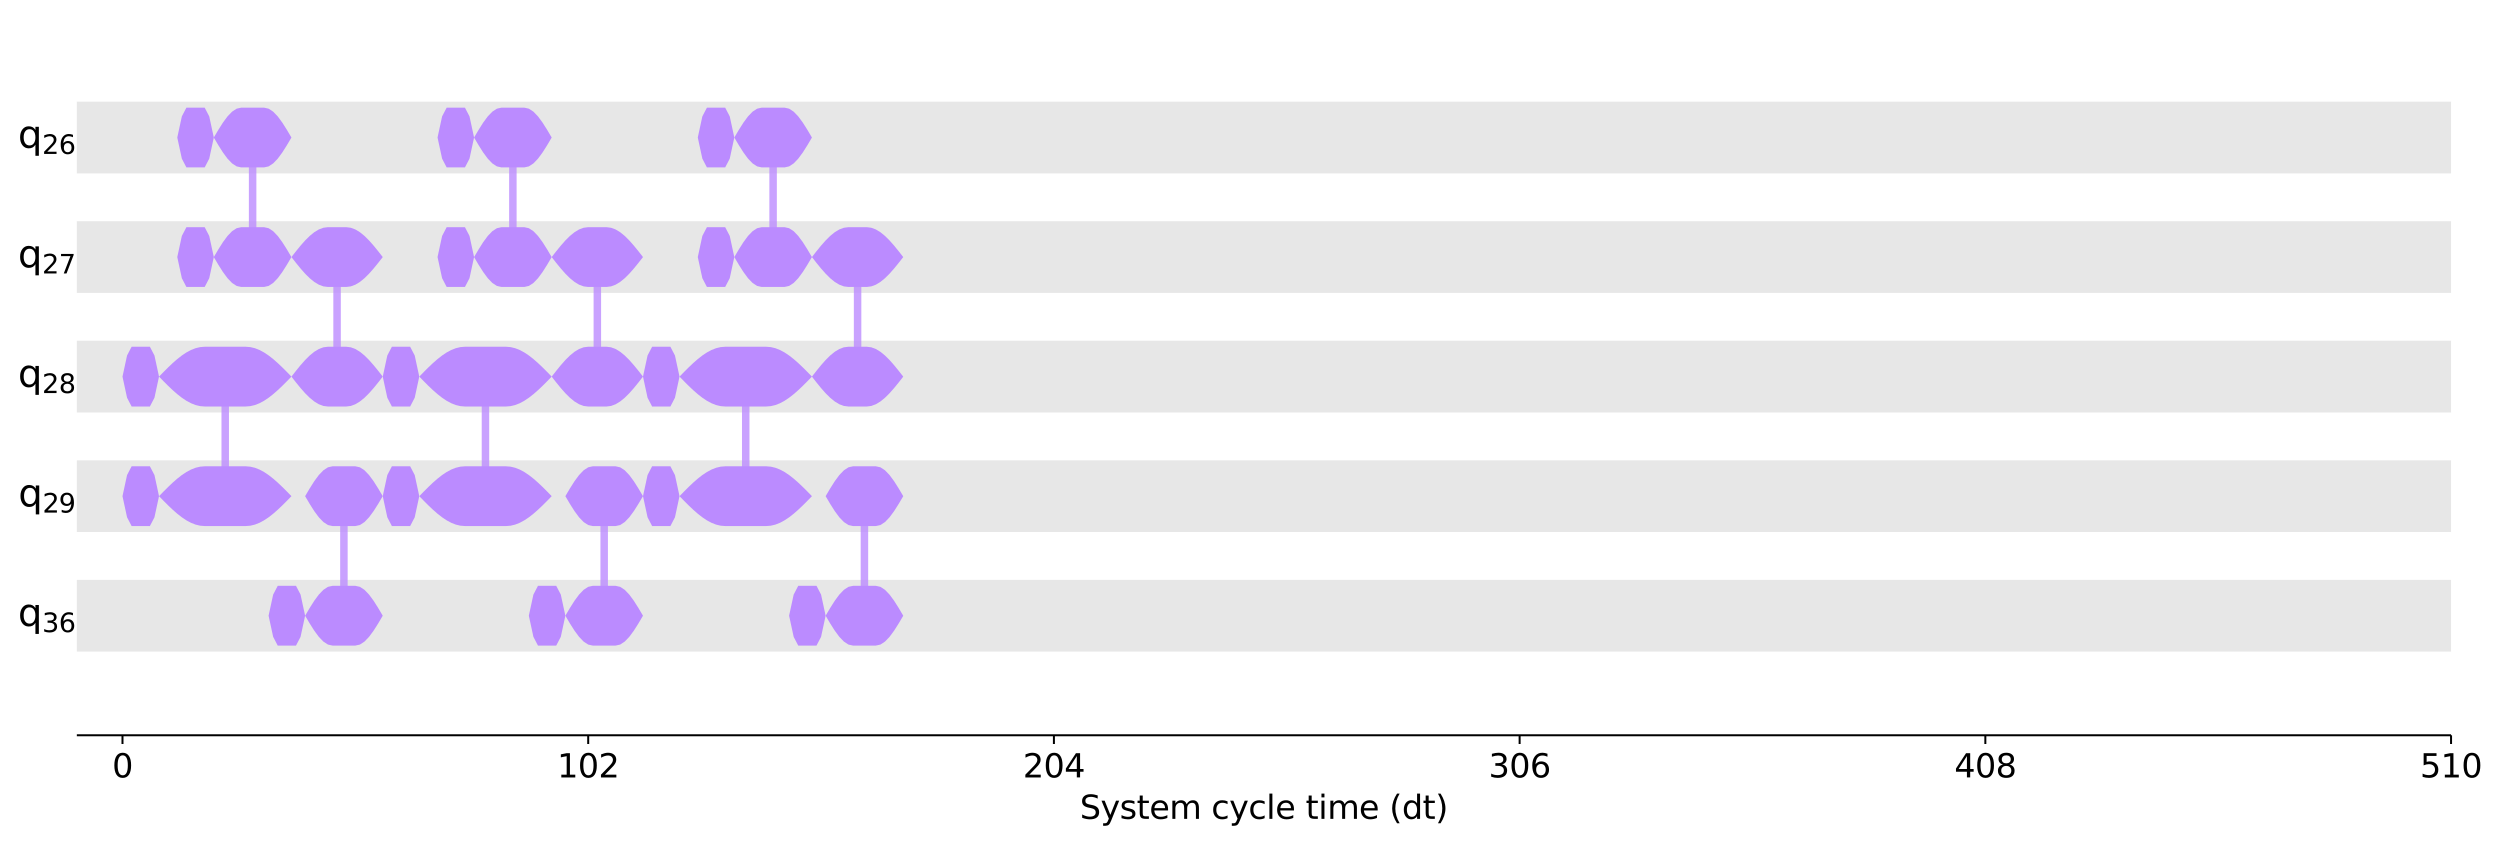 <?xml version="1.0" encoding="UTF-8"?><!DOCTYPE svg  PUBLIC '-//W3C//DTD SVG 1.1//EN'  'http://www.w3.org/Graphics/SVG/1.1/DTD/svg11.dtd'><svg width="1000.6pt" height="337.64pt" version="1.1" viewBox="0 0 1000.6 337.64" xmlns="http://www.w3.org/2000/svg" xmlns:xlink="http://www.w3.org/1999/xlink"><defs><style type="text/css">*{stroke-linejoin: round; stroke-linecap: butt}</style></defs><path d="m0 337.64h1000.6v-337.64h-1000.6z" fill="#ffffff"/><path d="m30.75 294.28h950.26v-287.08h-950.26z" fill="#ffffff"/><path d="m30.75 69.401h950.26v-28.708h-950.26z" clip-path="url(#47ce1046fd0)" fill="#dddddd" fill-opacity=".7"/><path d="m30.75 117.25h950.26v-28.708h-950.26z" clip-path="url(#47ce1046fd0)" fill="#dddddd" fill-opacity=".7"/><path d="m30.75 165.09h950.26v-28.708h-950.26z" clip-path="url(#47ce1046fd0)" fill="#dddddd" fill-opacity=".7"/><path d="m30.75 212.94h950.26v-28.708h-950.26z" clip-path="url(#47ce1046fd0)" fill="#dddddd" fill-opacity=".7"/><path d="m30.75 260.79h950.26v-28.708h-950.26z" clip-path="url(#47ce1046fd0)" fill="#dddddd" fill-opacity=".7"/><defs><path id="6c15e5cd190" d="m0 0v3.5" stroke="#000000" stroke-width=".8"/></defs><use x="49.024" y="294.28" stroke="#000000" stroke-width=".8" xlink:href="#6c15e5cd190"/><g transform="translate(44.889 311.16) scale(.13 -.13)"><defs><path id="DejaVuSans-30" transform="scale(.016)" d="m2034 4250q-487 0-733-480-245-479-245-1442 0-959 245-1439 246-480 733-480 491 0 736 480 246 480 246 1439 0 963-246 1442-245 480-736 480zm0 500q785 0 1199-621 414-620 414-1801 0-1178-414-1799-414-620-1199-620-784 0-1198 620-414 621-414 1799 0 1181 414 1801 414 621 1198 621z"/></defs><use xlink:href="#DejaVuSans-30"/></g><use x="235.421" y="294.28" stroke="#000000" stroke-width=".8" xlink:href="#6c15e5cd190"/><g transform="translate(223.01 311.16) scale(.13 -.13)"><defs><path id="DejaVuSans-31" transform="scale(.016)" d="m794 531h1031v3560l-1122-225v575l1116 225h631v-4135h1031v-531h-2687v531z"/><path id="DejaVuSans-32" transform="scale(.016)" d="m1228 531h2203v-531h-2962v531q359 372 979 998 621 627 780 809 303 340 423 576 121 236 121 464 0 372-261 606-261 235-680 235-297 0-627-103-329-103-704-313v638q381 153 712 231 332 78 607 78 725 0 1156-363 431-362 431-968 0-288-108-546-107-257-392-607-78-91-497-524-418-433-1181-1211z"/></defs><use xlink:href="#DejaVuSans-31"/><use transform="translate(63.623)" xlink:href="#DejaVuSans-30"/><use transform="translate(127.25)" xlink:href="#DejaVuSans-32"/></g><use x="421.818" y="294.28" stroke="#000000" stroke-width=".8" xlink:href="#6c15e5cd190"/><g transform="translate(409.41 311.16) scale(.13 -.13)"><defs><path id="DejaVuSans-34" transform="scale(.016)" d="m2419 4116-1594-2491h1594v2491zm-166 550h794v-3041h666v-525h-666v-1100h-628v1100h-2106v609l1940 2957z"/></defs><use xlink:href="#DejaVuSans-32"/><use transform="translate(63.623)" xlink:href="#DejaVuSans-30"/><use transform="translate(127.25)" xlink:href="#DejaVuSans-34"/></g><use x="608.215" y="294.28" stroke="#000000" stroke-width=".8" xlink:href="#6c15e5cd190"/><g transform="translate(595.81 311.16) scale(.13 -.13)"><defs><path id="DejaVuSans-33" transform="scale(.016)" d="m2597 2516q453-97 707-404 255-306 255-756 0-690-475-1069-475-378-1350-378-293 0-604 58t-642 174v609q262-153 574-231 313-78 654-78 593 0 904 234t311 681q0 413-289 645-289 233-804 233h-544v519h569q465 0 712 186t247 536q0 359-255 551-254 193-729 193-260 0-557-57-297-56-653-174v562q360 100 674 150t592 50q719 0 1137-327 419-326 419-882 0-388-222-655t-631-370z"/><path id="DejaVuSans-36" transform="scale(.016)" d="m2113 2584q-425 0-674-291-248-290-248-796 0-503 248-796 249-292 674-292t673 292q248 293 248 796 0 506-248 796-248 291-673 291zm1253 1979v-575q-238 112-480 171-242 60-480 60-625 0-955-422-329-422-376-1275 184 272 462 417 279 145 613 145 703 0 1111-427 408-426 408-1160 0-719-425-1154-425-434-1131-434-810 0-1238 620-428 621-428 1799 0 1106 525 1764t1409 658q238 0 480-47t505-140z"/></defs><use xlink:href="#DejaVuSans-33"/><use transform="translate(63.623)" xlink:href="#DejaVuSans-30"/><use transform="translate(127.25)" xlink:href="#DejaVuSans-36"/></g><use x="794.612" y="294.28" stroke="#000000" stroke-width=".8" xlink:href="#6c15e5cd190"/><g transform="translate(782.21 311.16) scale(.13 -.13)"><defs><path id="DejaVuSans-38" transform="scale(.016)" d="m2034 2216q-450 0-708-241-257-241-257-662 0-422 257-663 258-241 708-241t709 242q260 243 260 662 0 421-258 662-257 241-711 241zm-631 268q-406 100-633 378-226 279-226 679 0 559 398 884 399 325 1092 325 697 0 1094-325t397-884q0-400-227-679-226-278-629-378 456-106 710-416 255-309 255-755 0-679-414-1042-414-362-1186-362-771 0-1186 362-414 363-414 1042 0 446 256 755 257 310 713 416zm-231 997q0-362 226-565 227-203 636-203 407 0 636 203 230 203 230 565 0 363-230 566-229 203-636 203-409 0-636-203-226-203-226-566z"/></defs><use xlink:href="#DejaVuSans-34"/><use transform="translate(63.623)" xlink:href="#DejaVuSans-30"/><use transform="translate(127.25)" xlink:href="#DejaVuSans-38"/></g><use x="981.009" y="294.28" stroke="#000000" stroke-width=".8" xlink:href="#6c15e5cd190"/><g transform="translate(968.6 311.16) scale(.13 -.13)"><defs><path id="DejaVuSans-35" transform="scale(.016)" d="m691 4666h2478v-532h-1900v-1143q137 47 274 70 138 23 276 23 781 0 1237-428 457-428 457-1159 0-753-469-1171-469-417-1322-417-294 0-599 50-304 50-629 150v635q281-153 581-228t634-75q541 0 856 284 316 284 316 772 0 487-316 771-315 285-856 285-253 0-505-56-251-56-513-175v2344z"/></defs><use xlink:href="#DejaVuSans-35"/><use transform="translate(63.623)" xlink:href="#DejaVuSans-31"/><use transform="translate(127.25)" xlink:href="#DejaVuSans-30"/></g><g transform="translate(432.21 327.74) scale(.13 -.13)"><defs><path id="DejaVuSans-53" transform="scale(.016)" d="m3425 4513v-616q-359 172-678 256-319 85-616 85-515 0-795-200t-280-569q0-310 186-468 186-157 705-254l381-78q706-135 1042-474t336-907q0-679-455-1029-454-350-1332-350-331 0-705 75-373 75-773 222v650q384-215 753-325 369-109 725-109 540 0 834 212 294 213 294 607 0 343-211 537t-692 291l-385 75q-706 140-1022 440-315 300-315 835 0 619 436 975t1201 356q329 0 669-60 341-59 697-177z"/><path id="DejaVuSans-79" transform="scale(.016)" d="m2059-325q-243-625-475-815-231-191-618-191h-460v481h338q237 0 368 113 132 112 291 531l103 262-1415 3444h609l1094-2737 1094 2737h609l-1538-3825z"/><path id="DejaVuSans-73" transform="scale(.016)" d="m2834 3397v-544q-243 125-506 187-262 63-544 63-428 0-642-131t-214-394q0-200 153-314t616-217l197-44q612-131 870-370t258-667q0-488-386-773-386-284-1061-284-281 0-586 55t-642 164v594q319-166 628-249 309-82 613-82 406 0 624 139 219 139 219 392 0 234-158 359-157 125-692 241l-200 47q-534 112-772 345-237 233-237 639 0 494 350 762 350 269 994 269 318 0 599-47 282-46 519-140z"/><path id="DejaVuSans-74" transform="scale(.016)" d="m1172 4494v-994h1184v-447h-1184v-1900q0-428 117-550t477-122h590v-481h-590q-666 0-919 248-253 249-253 905v1900h-422v447h422v994h578z"/><path id="DejaVuSans-65" transform="scale(.016)" d="m3597 1894v-281h-2644q38-594 358-905t892-311q331 0 642 81t618 244v-544q-310-131-635-200t-659-69q-838 0-1327 487-489 488-489 1320 0 859 464 1363 464 505 1252 505 706 0 1117-455 411-454 411-1235zm-575 169q-6 471-264 752-258 282-683 282-481 0-770-272t-333-766l2050 4z"/><path id="DejaVuSans-6d" transform="scale(.016)" d="m3328 2828q216 388 516 572t706 184q547 0 844-383 297-382 297-1088v-2113h-578v2094q0 503-179 746-178 244-543 244-447 0-707-297-259-296-259-809v-1978h-578v2094q0 506-178 748t-550 242q-441 0-701-298-259-298-259-808v-1978h-578v3500h578v-544q197 322 472 475t653 153q382 0 649-194 267-193 395-562z"/><path id="DejaVuSans-63" transform="scale(.016)" d="m3122 3366v-538q-244 135-489 202t-495 67q-560 0-870-355-309-354-309-995t309-996q310-354 870-354 250 0 495 67t489 202v-532q-241-112-499-168-257-57-548-57-791 0-1257 497-465 497-465 1341 0 856 470 1346 471 491 1290 491 265 0 518-55 253-54 491-163z"/><path id="DejaVuSans-6c" transform="scale(.016)" d="m603 4863h575v-4863h-575v4863z"/><path id="DejaVuSans-69" transform="scale(.016)" d="m603 3500h575v-3500h-575v3500zm0 1363h575v-729h-575v729z"/><path id="DejaVuSans-28" transform="scale(.016)" d="m1984 4856q-418-718-622-1422-203-703-203-1425 0-721 205-1429t620-1424h-500q-468 735-701 1444t-233 1409q0 697 231 1403 232 707 703 1444h500z"/><path id="DejaVuSans-64" transform="scale(.016)" d="m2906 2969v1894h575v-4863h-575v525q-181-312-458-464-276-152-664-152-634 0-1033 506-398 507-398 1332t398 1331q399 506 1033 506 388 0 664-152 277-151 458-463zm-1959-1222q0-634 261-995t717-361 718 361q263 361 263 995t-263 995q-262 361-718 361t-717-361-261-995z"/><path id="DejaVuSans-29" transform="scale(.016)" d="m513 4856h500q468-737 701-1444 233-706 233-1403 0-700-233-1409t-701-1444h-500q415 716 620 1424t205 1429q0 722-205 1425-205 704-620 1422z"/></defs><use xlink:href="#DejaVuSans-53"/><use transform="translate(63.477)" xlink:href="#DejaVuSans-79"/><use transform="translate(122.66)" xlink:href="#DejaVuSans-73"/><use transform="translate(174.76)" xlink:href="#DejaVuSans-74"/><use transform="translate(213.96)" xlink:href="#DejaVuSans-65"/><use transform="translate(275.49)" xlink:href="#DejaVuSans-6d"/><use transform="translate(372.9)" xlink:href="#DejaVuSans-20"/><use transform="translate(404.69)" xlink:href="#DejaVuSans-63"/><use transform="translate(459.67)" xlink:href="#DejaVuSans-79"/><use transform="translate(518.85)" xlink:href="#DejaVuSans-63"/><use transform="translate(573.83)" xlink:href="#DejaVuSans-6c"/><use transform="translate(601.61)" xlink:href="#DejaVuSans-65"/><use transform="translate(663.13)" xlink:href="#DejaVuSans-20"/><use transform="translate(694.92)" xlink:href="#DejaVuSans-74"/><use transform="translate(734.13)" xlink:href="#DejaVuSans-69"/><use transform="translate(761.91)" xlink:href="#DejaVuSans-6d"/><use transform="translate(859.33)" xlink:href="#DejaVuSans-65"/><use transform="translate(920.85)" xlink:href="#DejaVuSans-20"/><use transform="translate(952.64)" xlink:href="#DejaVuSans-28"/><use transform="translate(991.65)" xlink:href="#DejaVuSans-64"/><use transform="translate(1055.1)" xlink:href="#DejaVuSans-74"/><use transform="translate(1094.3)" xlink:href="#DejaVuSans-29"/></g><path d="m101.11 102.89v-47.847" clip-path="url(#47ce1046fd0)" fill="none" stroke="#bb8bff" stroke-linecap="square" stroke-opacity=".8" stroke-width="3"/><path d="m90.141 198.59v-47.847" clip-path="url(#47ce1046fd0)" fill="none" stroke="#bb8bff" stroke-linecap="square" stroke-opacity=".8" stroke-width="3"/><path d="m134.91 150.74v-47.847" clip-path="url(#47ce1046fd0)" fill="none" stroke="#bb8bff" stroke-linecap="square" stroke-opacity=".8" stroke-width="3"/><path d="m137.65 246.43v-47.847" clip-path="url(#47ce1046fd0)" fill="none" stroke="#bb8bff" stroke-linecap="square" stroke-opacity=".8" stroke-width="3"/><path d="m205.27 102.89v-47.847" clip-path="url(#47ce1046fd0)" fill="none" stroke="#bb8bff" stroke-linecap="square" stroke-opacity=".8" stroke-width="3"/><path d="m194.3 198.59v-47.847" clip-path="url(#47ce1046fd0)" fill="none" stroke="#bb8bff" stroke-linecap="square" stroke-opacity=".8" stroke-width="3"/><path d="m239.08 150.74v-47.847" clip-path="url(#47ce1046fd0)" fill="none" stroke="#bb8bff" stroke-linecap="square" stroke-opacity=".8" stroke-width="3"/><path d="m241.82 246.43v-47.847" clip-path="url(#47ce1046fd0)" fill="none" stroke="#bb8bff" stroke-linecap="square" stroke-opacity=".8" stroke-width="3"/><path d="m309.43 102.89v-47.847" clip-path="url(#47ce1046fd0)" fill="none" stroke="#bb8bff" stroke-linecap="square" stroke-opacity=".8" stroke-width="3"/><path d="m298.47 198.59v-47.847" clip-path="url(#47ce1046fd0)" fill="none" stroke="#bb8bff" stroke-linecap="square" stroke-opacity=".8" stroke-width="3"/><path d="m343.24 150.74v-47.847" clip-path="url(#47ce1046fd0)" fill="none" stroke="#bb8bff" stroke-linecap="square" stroke-opacity=".8" stroke-width="3"/><path d="m345.98 246.43v-47.847" clip-path="url(#47ce1046fd0)" fill="none" stroke="#bb8bff" stroke-linecap="square" stroke-opacity=".8" stroke-width="3"/><path d="m30.75 294.28v-287.08" fill="none"/><path d="m981.01 294.28v-287.08" fill="none"/><path d="m30.75 294.28h950.26" fill="none" stroke="#000000" stroke-linecap="square" stroke-width=".8"/><path d="m30.75 7.2h950.26" fill="none"/><path d="m70.953 55.047 1.827-8.458 1.827-3.503h7.31l1.827 3.503 1.827 8.458-1.827 8.458-1.827 3.503h-7.31l-1.827-3.503-1.827-8.458z" clip-path="url(#47ce1046fd0)" fill="#bb8bff"/><path d="m70.953 102.89 1.827-8.458 1.827-3.503h7.31l1.827 3.503 1.827 8.458-1.827 8.458-1.827 3.503h-7.31l-1.827-3.503-1.827-8.458z" clip-path="url(#47ce1046fd0)" fill="#bb8bff"/><path d="m85.573 102.89 1.827-3.096 1.827-2.885 1.827-2.477 1.827-1.901 1.827-1.195 1.827-0.408h9.137l1.827 0.408 1.827 1.195 1.827 1.901 1.827 2.477 1.827 2.885 1.827 3.096-1.827 3.096-1.827 2.885-1.827 2.477-1.827 1.901-1.827 1.195-1.827 0.408h-9.137l-1.827-0.408-1.827-1.195-1.827-1.901-1.827-2.477-1.827-2.885-1.827-3.096z" clip-path="url(#47ce1046fd0)" fill="#bb8bff"/><path d="m85.573 55.047 1.827-3.096 1.827-2.885 1.827-2.477 1.827-1.901 1.827-1.195 1.827-0.408h9.137l1.827 0.408 1.827 1.195 1.827 1.901 1.827 2.477 1.827 2.885 1.827 3.096-1.827 3.096-1.827 2.885-1.827 2.477-1.827 1.901-1.827 1.195-1.827 0.408h-9.137l-1.827-0.408-1.827-1.195-1.827-1.901-1.827-2.477-1.827-2.885-1.827-3.096z" clip-path="url(#47ce1046fd0)" fill="#bb8bff"/><path d="m49.024 150.74 1.827-8.458 1.827-3.503h7.31l1.827 3.503 1.827 8.458-1.827 8.458-1.827 3.503h-7.31l-1.827-3.503-1.827-8.458z" clip-path="url(#47ce1046fd0)" fill="#bb8bff"/><path d="m49.024 198.59 1.827-8.458 1.827-3.503h7.31l1.827 3.503 1.827 8.458-1.827 8.458-1.827 3.503h-7.31l-1.827-3.503-1.827-8.458z" clip-path="url(#47ce1046fd0)" fill="#bb8bff"/><path d="m63.644 198.59 1.827-1.871 1.827-1.825 1.827-1.734 1.827-1.6 1.827-1.427 1.827-1.219 1.827-0.981 1.827-0.718 1.827-0.438 1.827-0.147h16.447l1.827 0.147 1.827 0.438 1.827 0.718 1.827 0.981 1.827 1.219 1.827 1.427 1.827 1.6 1.827 1.734 1.827 1.825 1.827 1.871-1.827 1.871-1.827 1.825-1.827 1.734-1.827 1.6-1.827 1.427-1.827 1.219-1.827 0.981-1.827 0.718-1.827 0.438-1.827 0.147h-16.447l-1.827-0.147-1.827-0.438-1.827-0.718-1.827-0.981-1.827-1.219-1.827-1.427-1.827-1.6-1.827-1.734-1.827-1.825-1.827-1.871z" clip-path="url(#47ce1046fd0)" fill="#bb8bff"/><path d="m63.644 150.74 1.827-1.871 1.827-1.825 1.827-1.734 1.827-1.6 1.827-1.427 1.827-1.219 1.827-0.981 1.827-0.718 1.827-0.438 1.827-0.147h16.447l1.827 0.147 1.827 0.438 1.827 0.718 1.827 0.981 1.827 1.219 1.827 1.427 1.827 1.6 1.827 1.734 1.827 1.825 1.827 1.871-1.827 1.871-1.827 1.825-1.827 1.734-1.827 1.6-1.827 1.427-1.827 1.219-1.827 0.981-1.827 0.718-1.827 0.438-1.827 0.147h-16.447l-1.827-0.147-1.827-0.438-1.827-0.718-1.827-0.981-1.827-1.219-1.827-1.427-1.827-1.6-1.827-1.734-1.827-1.825-1.827-1.871z" clip-path="url(#47ce1046fd0)" fill="#bb8bff"/><path d="m116.64 150.74 1.827-2.334 1.827-2.244 1.827-2.068 1.827-1.813 1.827-1.488 1.827-1.105 1.827-0.681 1.827-0.23h7.31l1.827 0.23 1.827 0.681 1.827 1.105 1.827 1.488 1.827 1.813 1.827 2.068 1.827 2.244 1.827 2.334-1.827 2.334-1.827 2.244-1.827 2.068-1.827 1.813-1.827 1.488-1.827 1.105-1.827 0.681-1.827 0.23h-7.31l-1.827-0.23-1.827-0.681-1.827-1.105-1.827-1.488-1.827-1.813-1.827-2.068-1.827-2.244-1.827-2.334z" clip-path="url(#47ce1046fd0)" fill="#bb8bff"/><path d="m116.64 102.89 1.827-2.334 1.827-2.244 1.827-2.068 1.827-1.813 1.827-1.488 1.827-1.105 1.827-0.681 1.827-0.23h7.31l1.827 0.23 1.827 0.681 1.827 1.105 1.827 1.488 1.827 1.813 1.827 2.068 1.827 2.244 1.827 2.334-1.827 2.334-1.827 2.244-1.827 2.068-1.827 1.813-1.827 1.488-1.827 1.105-1.827 0.681-1.827 0.23h-7.31l-1.827-0.23-1.827-0.681-1.827-1.105-1.827-1.488-1.827-1.813-1.827-2.068-1.827-2.244-1.827-2.334z" clip-path="url(#47ce1046fd0)" fill="#bb8bff"/><path d="m107.5 246.43 1.827-8.458 1.827-3.503h7.31l1.827 3.503 1.827 8.458-1.827 8.458-1.827 3.503h-7.31l-1.827-3.503-1.827-8.458z" clip-path="url(#47ce1046fd0)" fill="#bb8bff"/><path d="m122.12 246.43 1.827-3.096 1.827-2.885 1.827-2.477 1.827-1.901 1.827-1.195 1.827-0.408h9.137l1.827 0.408 1.827 1.195 1.827 1.901 1.827 2.477 1.827 2.885 1.827 3.096-1.827 3.096-1.827 2.885-1.827 2.477-1.827 1.901-1.827 1.195-1.827 0.408h-9.137l-1.827-0.408-1.827-1.195-1.827-1.901-1.827-2.477-1.827-2.885-1.827-3.096z" clip-path="url(#47ce1046fd0)" fill="#bb8bff"/><path d="m122.12 198.59 1.827-3.096 1.827-2.885 1.827-2.477 1.827-1.901 1.827-1.195 1.827-0.408h9.137l1.827 0.408 1.827 1.195 1.827 1.901 1.827 2.477 1.827 2.885 1.827 3.096-1.827 3.096-1.827 2.885-1.827 2.477-1.827 1.901-1.827 1.195-1.827 0.408h-9.137l-1.827-0.408-1.827-1.195-1.827-1.901-1.827-2.477-1.827-2.885-1.827-3.096z" clip-path="url(#47ce1046fd0)" fill="#bb8bff"/><path d="m175.12 55.047 1.827-8.458 1.827-3.503h7.31l1.827 3.503 1.827 8.458-1.827 8.458-1.827 3.503h-7.31l-1.827-3.503-1.827-8.458z" clip-path="url(#47ce1046fd0)" fill="#bb8bff"/><path d="m175.12 102.89 1.827-8.458 1.827-3.503h7.31l1.827 3.503 1.827 8.458-1.827 8.458-1.827 3.503h-7.31l-1.827-3.503-1.827-8.458z" clip-path="url(#47ce1046fd0)" fill="#bb8bff"/><path d="m189.74 102.89 1.827-3.096 1.827-2.885 1.827-2.477 1.827-1.901 1.827-1.195 1.827-0.408h9.137l1.827 0.408 1.827 1.195 1.827 1.901 1.827 2.477 1.827 2.885 1.827 3.096-1.827 3.096-1.827 2.885-1.827 2.477-1.827 1.901-1.827 1.195-1.827 0.408h-9.137l-1.827-0.408-1.827-1.195-1.827-1.901-1.827-2.477-1.827-2.885-1.827-3.096z" clip-path="url(#47ce1046fd0)" fill="#bb8bff"/><path d="m189.74 55.047 1.827-3.096 1.827-2.885 1.827-2.477 1.827-1.901 1.827-1.195 1.827-0.408h9.137l1.827 0.408 1.827 1.195 1.827 1.901 1.827 2.477 1.827 2.885 1.827 3.096-1.827 3.096-1.827 2.885-1.827 2.477-1.827 1.901-1.827 1.195-1.827 0.408h-9.137l-1.827-0.408-1.827-1.195-1.827-1.901-1.827-2.477-1.827-2.885-1.827-3.096z" clip-path="url(#47ce1046fd0)" fill="#bb8bff"/><path d="m153.19 150.74 1.827-8.458 1.827-3.503h7.31l1.827 3.503 1.827 8.458-1.827 8.458-1.827 3.503h-7.31l-1.827-3.503-1.827-8.458z" clip-path="url(#47ce1046fd0)" fill="#bb8bff"/><path d="m153.19 198.59 1.827-8.458 1.827-3.503h7.31l1.827 3.503 1.827 8.458-1.827 8.458-1.827 3.503h-7.31l-1.827-3.503-1.827-8.458z" clip-path="url(#47ce1046fd0)" fill="#bb8bff"/><path d="m167.81 198.59 1.827-1.871 1.827-1.825 1.827-1.734 1.827-1.6 1.827-1.427 1.827-1.219 1.827-0.981 1.827-0.718 1.827-0.438 1.827-0.147h16.447l1.827 0.147 1.827 0.438 1.827 0.718 1.827 0.981 1.827 1.219 1.827 1.427 1.827 1.6 1.827 1.734 1.827 1.825 1.827 1.871-1.827 1.871-1.827 1.825-1.827 1.734-1.827 1.6-1.827 1.427-1.827 1.219-1.827 0.981-1.827 0.718-1.827 0.438-1.827 0.147h-16.447l-1.827-0.147-1.827-0.438-1.827-0.718-1.827-0.981-1.827-1.219-1.827-1.427-1.827-1.6-1.827-1.734-1.827-1.825-1.827-1.871z" clip-path="url(#47ce1046fd0)" fill="#bb8bff"/><path d="m167.81 150.74 1.827-1.871 1.827-1.825 1.827-1.734 1.827-1.6 1.827-1.427 1.827-1.219 1.827-0.981 1.827-0.718 1.827-0.438 1.827-0.147h16.447l1.827 0.147 1.827 0.438 1.827 0.718 1.827 0.981 1.827 1.219 1.827 1.427 1.827 1.6 1.827 1.734 1.827 1.825 1.827 1.871-1.827 1.871-1.827 1.825-1.827 1.734-1.827 1.6-1.827 1.427-1.827 1.219-1.827 0.981-1.827 0.718-1.827 0.438-1.827 0.147h-16.447l-1.827-0.147-1.827-0.438-1.827-0.718-1.827-0.981-1.827-1.219-1.827-1.427-1.827-1.6-1.827-1.734-1.827-1.825-1.827-1.871z" clip-path="url(#47ce1046fd0)" fill="#bb8bff"/><path d="m220.8 150.74 1.827-2.334 1.827-2.244 1.827-2.068 1.827-1.813 1.827-1.488 1.827-1.105 1.827-0.681 1.827-0.23h7.31l1.827 0.23 1.827 0.681 1.827 1.105 1.827 1.488 1.827 1.813 1.827 2.068 1.827 2.244 1.827 2.334-1.827 2.334-1.827 2.244-1.827 2.068-1.827 1.813-1.827 1.488-1.827 1.105-1.827 0.681-1.827 0.23h-7.31l-1.827-0.23-1.827-0.681-1.827-1.105-1.827-1.488-1.827-1.813-1.827-2.068-1.827-2.244-1.827-2.334z" clip-path="url(#47ce1046fd0)" fill="#bb8bff"/><path d="m220.8 102.89 1.827-2.334 1.827-2.244 1.827-2.068 1.827-1.813 1.827-1.488 1.827-1.105 1.827-0.681 1.827-0.23h7.31l1.827 0.23 1.827 0.681 1.827 1.105 1.827 1.488 1.827 1.813 1.827 2.068 1.827 2.244 1.827 2.334-1.827 2.334-1.827 2.244-1.827 2.068-1.827 1.813-1.827 1.488-1.827 1.105-1.827 0.681-1.827 0.23h-7.31l-1.827-0.23-1.827-0.681-1.827-1.105-1.827-1.488-1.827-1.813-1.827-2.068-1.827-2.244-1.827-2.334z" clip-path="url(#47ce1046fd0)" fill="#bb8bff"/><path d="m211.66 246.43 1.827-8.458 1.827-3.503h7.31l1.827 3.503 1.827 8.458-1.827 8.458-1.827 3.503h-7.31l-1.827-3.503-1.827-8.458z" clip-path="url(#47ce1046fd0)" fill="#bb8bff"/><path d="m226.28 246.43 1.827-3.096 1.827-2.885 1.827-2.477 1.827-1.901 1.827-1.195 1.827-0.408h9.137l1.827 0.408 1.827 1.195 1.827 1.901 1.827 2.477 1.827 2.885 1.827 3.096-1.827 3.096-1.827 2.885-1.827 2.477-1.827 1.901-1.827 1.195-1.827 0.408h-9.137l-1.827-0.408-1.827-1.195-1.827-1.901-1.827-2.477-1.827-2.885-1.827-3.096z" clip-path="url(#47ce1046fd0)" fill="#bb8bff"/><path d="m226.28 198.59 1.827-3.096 1.827-2.885 1.827-2.477 1.827-1.901 1.827-1.195 1.827-0.408h9.137l1.827 0.408 1.827 1.195 1.827 1.901 1.827 2.477 1.827 2.885 1.827 3.096-1.827 3.096-1.827 2.885-1.827 2.477-1.827 1.901-1.827 1.195-1.827 0.408h-9.137l-1.827-0.408-1.827-1.195-1.827-1.901-1.827-2.477-1.827-2.885-1.827-3.096z" clip-path="url(#47ce1046fd0)" fill="#bb8bff"/><path d="m279.28 55.047 1.827-8.458 1.827-3.503h7.31l1.827 3.503 1.827 8.458-1.827 8.458-1.827 3.503h-7.31l-1.827-3.503-1.827-8.458z" clip-path="url(#47ce1046fd0)" fill="#bb8bff"/><path d="m279.28 102.89 1.827-8.458 1.827-3.503h7.31l1.827 3.503 1.827 8.458-1.827 8.458-1.827 3.503h-7.31l-1.827-3.503-1.827-8.458z" clip-path="url(#47ce1046fd0)" fill="#bb8bff"/><path d="m293.9 102.89 1.827-3.096 1.827-2.885 1.827-2.477 1.827-1.901 1.827-1.195 1.827-0.408h9.137l1.827 0.408 1.827 1.195 1.827 1.901 1.827 2.477 1.827 2.885 1.827 3.096-1.827 3.096-1.827 2.885-1.827 2.477-1.827 1.901-1.827 1.195-1.827 0.408h-9.137l-1.827-0.408-1.827-1.195-1.827-1.901-1.827-2.477-1.827-2.885-1.827-3.096z" clip-path="url(#47ce1046fd0)" fill="#bb8bff"/><path d="m293.9 55.047 1.827-3.096 1.827-2.885 1.827-2.477 1.827-1.901 1.827-1.195 1.827-0.408h9.137l1.827 0.408 1.827 1.195 1.827 1.901 1.827 2.477 1.827 2.885 1.827 3.096-1.827 3.096-1.827 2.885-1.827 2.477-1.827 1.901-1.827 1.195-1.827 0.408h-9.137l-1.827-0.408-1.827-1.195-1.827-1.901-1.827-2.477-1.827-2.885-1.827-3.096z" clip-path="url(#47ce1046fd0)" fill="#bb8bff"/><path d="m257.35 150.74 1.827-8.458 1.827-3.503h7.31l1.827 3.503 1.827 8.458-1.827 8.458-1.827 3.503h-7.31l-1.827-3.503-1.827-8.458z" clip-path="url(#47ce1046fd0)" fill="#bb8bff"/><path d="m257.35 198.59 1.827-8.458 1.827-3.503h7.31l1.827 3.503 1.827 8.458-1.827 8.458-1.827 3.503h-7.31l-1.827-3.503-1.827-8.458z" clip-path="url(#47ce1046fd0)" fill="#bb8bff"/><path d="m271.97 198.59 1.827-1.871 1.827-1.825 1.827-1.734 1.827-1.6 1.827-1.427 1.827-1.219 1.827-0.981 1.827-0.718 1.827-0.438 1.827-0.147h16.447l1.827 0.147 1.827 0.438 1.827 0.718 1.827 0.981 1.827 1.219 1.827 1.427 1.827 1.6 1.827 1.734 1.827 1.825 1.827 1.871-1.827 1.871-1.827 1.825-1.827 1.734-1.827 1.6-1.827 1.427-1.827 1.219-1.827 0.981-1.827 0.718-1.827 0.438-1.827 0.147h-16.447l-1.827-0.147-1.827-0.438-1.827-0.718-1.827-0.981-1.827-1.219-1.827-1.427-1.827-1.6-1.827-1.734-1.827-1.825-1.827-1.871z" clip-path="url(#47ce1046fd0)" fill="#bb8bff"/><path d="m271.97 150.74 1.827-1.871 1.827-1.825 1.827-1.734 1.827-1.6 1.827-1.427 1.827-1.219 1.827-0.981 1.827-0.718 1.827-0.438 1.827-0.147h16.447l1.827 0.147 1.827 0.438 1.827 0.718 1.827 0.981 1.827 1.219 1.827 1.427 1.827 1.6 1.827 1.734 1.827 1.825 1.827 1.871-1.827 1.871-1.827 1.825-1.827 1.734-1.827 1.6-1.827 1.427-1.827 1.219-1.827 0.981-1.827 0.718-1.827 0.438-1.827 0.147h-16.447l-1.827-0.147-1.827-0.438-1.827-0.718-1.827-0.981-1.827-1.219-1.827-1.427-1.827-1.6-1.827-1.734-1.827-1.825-1.827-1.871z" clip-path="url(#47ce1046fd0)" fill="#bb8bff"/><path d="m324.96 150.74 1.827-2.334 1.827-2.244 1.827-2.068 1.827-1.813 1.827-1.488 1.827-1.105 1.827-0.681 1.827-0.23h7.31l1.827 0.23 1.827 0.681 1.827 1.105 1.827 1.488 1.827 1.813 1.827 2.068 1.827 2.244 1.827 2.334-1.827 2.334-1.827 2.244-1.827 2.068-1.827 1.813-1.827 1.488-1.827 1.105-1.827 0.681-1.827 0.23h-7.31l-1.827-0.23-1.827-0.681-1.827-1.105-1.827-1.488-1.827-1.813-1.827-2.068-1.827-2.244-1.827-2.334z" clip-path="url(#47ce1046fd0)" fill="#bb8bff"/><path d="m324.96 102.89 1.827-2.334 1.827-2.244 1.827-2.068 1.827-1.813 1.827-1.488 1.827-1.105 1.827-0.681 1.827-0.23h7.31l1.827 0.23 1.827 0.681 1.827 1.105 1.827 1.488 1.827 1.813 1.827 2.068 1.827 2.244 1.827 2.334-1.827 2.334-1.827 2.244-1.827 2.068-1.827 1.813-1.827 1.488-1.827 1.105-1.827 0.681-1.827 0.23h-7.31l-1.827-0.23-1.827-0.681-1.827-1.105-1.827-1.488-1.827-1.813-1.827-2.068-1.827-2.244-1.827-2.334z" clip-path="url(#47ce1046fd0)" fill="#bb8bff"/><path d="m315.83 246.43 1.827-8.458 1.827-3.503h7.31l1.827 3.503 1.827 8.458-1.827 8.458-1.827 3.503h-7.31l-1.827-3.503-1.827-8.458z" clip-path="url(#47ce1046fd0)" fill="#bb8bff"/><path d="m330.45 246.43 1.827-3.096 1.827-2.885 1.827-2.477 1.827-1.901 1.827-1.195 1.827-0.408h9.137l1.827 0.408 1.827 1.195 1.827 1.901 1.827 2.477 1.827 2.885 1.827 3.096-1.827 3.096-1.827 2.885-1.827 2.477-1.827 1.901-1.827 1.195-1.827 0.408h-9.137l-1.827-0.408-1.827-1.195-1.827-1.901-1.827-2.477-1.827-2.885-1.827-3.096z" clip-path="url(#47ce1046fd0)" fill="#bb8bff"/><path d="m330.45 198.59 1.827-3.096 1.827-2.885 1.827-2.477 1.827-1.901 1.827-1.195 1.827-0.408h9.137l1.827 0.408 1.827 1.195 1.827 1.901 1.827 2.477 1.827 2.885 1.827 3.096-1.827 3.096-1.827 2.885-1.827 2.477-1.827 1.901-1.827 1.195-1.827 0.408h-9.137l-1.827-0.408-1.827-1.195-1.827-1.901-1.827-2.477-1.827-2.885-1.827-3.096z" clip-path="url(#47ce1046fd0)" fill="#bb8bff"/><g transform="translate(7.2 59.155) scale(.15 -.15)"><defs><path id="DejaVuSans-71" transform="scale(.016)" d="m947 1747q0-634 261-995t717-361 718 361q263 361 263 995t-263 995q-262 361-718 361t-717-361-261-995zm1959-1222q-181-312-458-464-276-152-664-152-634 0-1033 506-398 507-398 1332t398 1331q399 506 1033 506 388 0 664-152 277-151 458-463v531h575v-4831h-575v1856z"/></defs><use xlink:href="#DejaVuSans-71"/><use transform="translate(64.434 -16.406) scale(.7)" xlink:href="#DejaVuSans-32"/><use transform="translate(108.97 -16.406) scale(.7)" xlink:href="#DejaVuSans-36"/></g><g transform="translate(7.2 107) scale(.15 -.15)"><defs><path id="DejaVuSans-37" transform="scale(.016)" d="m525 4666h3e3v-269l-1694-4397h-659l1594 4134h-2241v532z"/></defs><use xlink:href="#DejaVuSans-71"/><use transform="translate(64.434 -16.406) scale(.7)" xlink:href="#DejaVuSans-32"/><use transform="translate(108.97 -16.406) scale(.7)" xlink:href="#DejaVuSans-37"/></g><g transform="translate(7.2 154.85) scale(.15 -.15)"><use xlink:href="#DejaVuSans-71"/><use transform="translate(64.434 -16.406) scale(.7)" xlink:href="#DejaVuSans-32"/><use transform="translate(108.97 -16.406) scale(.7)" xlink:href="#DejaVuSans-38"/></g><g transform="translate(7.35 202.7) scale(.15 -.15)"><defs><path id="DejaVuSans-39" transform="scale(.016)" d="m703 97v575q238-113 481-172 244-59 479-59 625 0 954 420 330 420 377 1277-181-269-460-413-278-144-615-144-700 0-1108 423-408 424-408 1159 0 718 425 1152 425 435 1131 435 810 0 1236-621 427-620 427-1801 0-1103-524-1761-523-658-1407-658-238 0-482 47-243 47-506 141zm1256 1978q425 0 673 290 249 291 249 798 0 503-249 795-248 292-673 292t-673-292-248-795q0-507 248-798 248-290 673-290z"/></defs><use xlink:href="#DejaVuSans-71"/><use transform="translate(64.434 -16.406) scale(.7)" xlink:href="#DejaVuSans-32"/><use transform="translate(107.74 -16.406) scale(.7)" xlink:href="#DejaVuSans-39"/></g><g transform="translate(7.2 250.54) scale(.15 -.15)"><use xlink:href="#DejaVuSans-71"/><use transform="translate(64.434 -16.406) scale(.7)" xlink:href="#DejaVuSans-33"/><use transform="translate(108.97 -16.406) scale(.7)" xlink:href="#DejaVuSans-36"/></g><defs><clipPath id="47ce1046fd0"><rect x="30.75" y="7.2" width="950.26" height="287.08"/></clipPath></defs></svg>